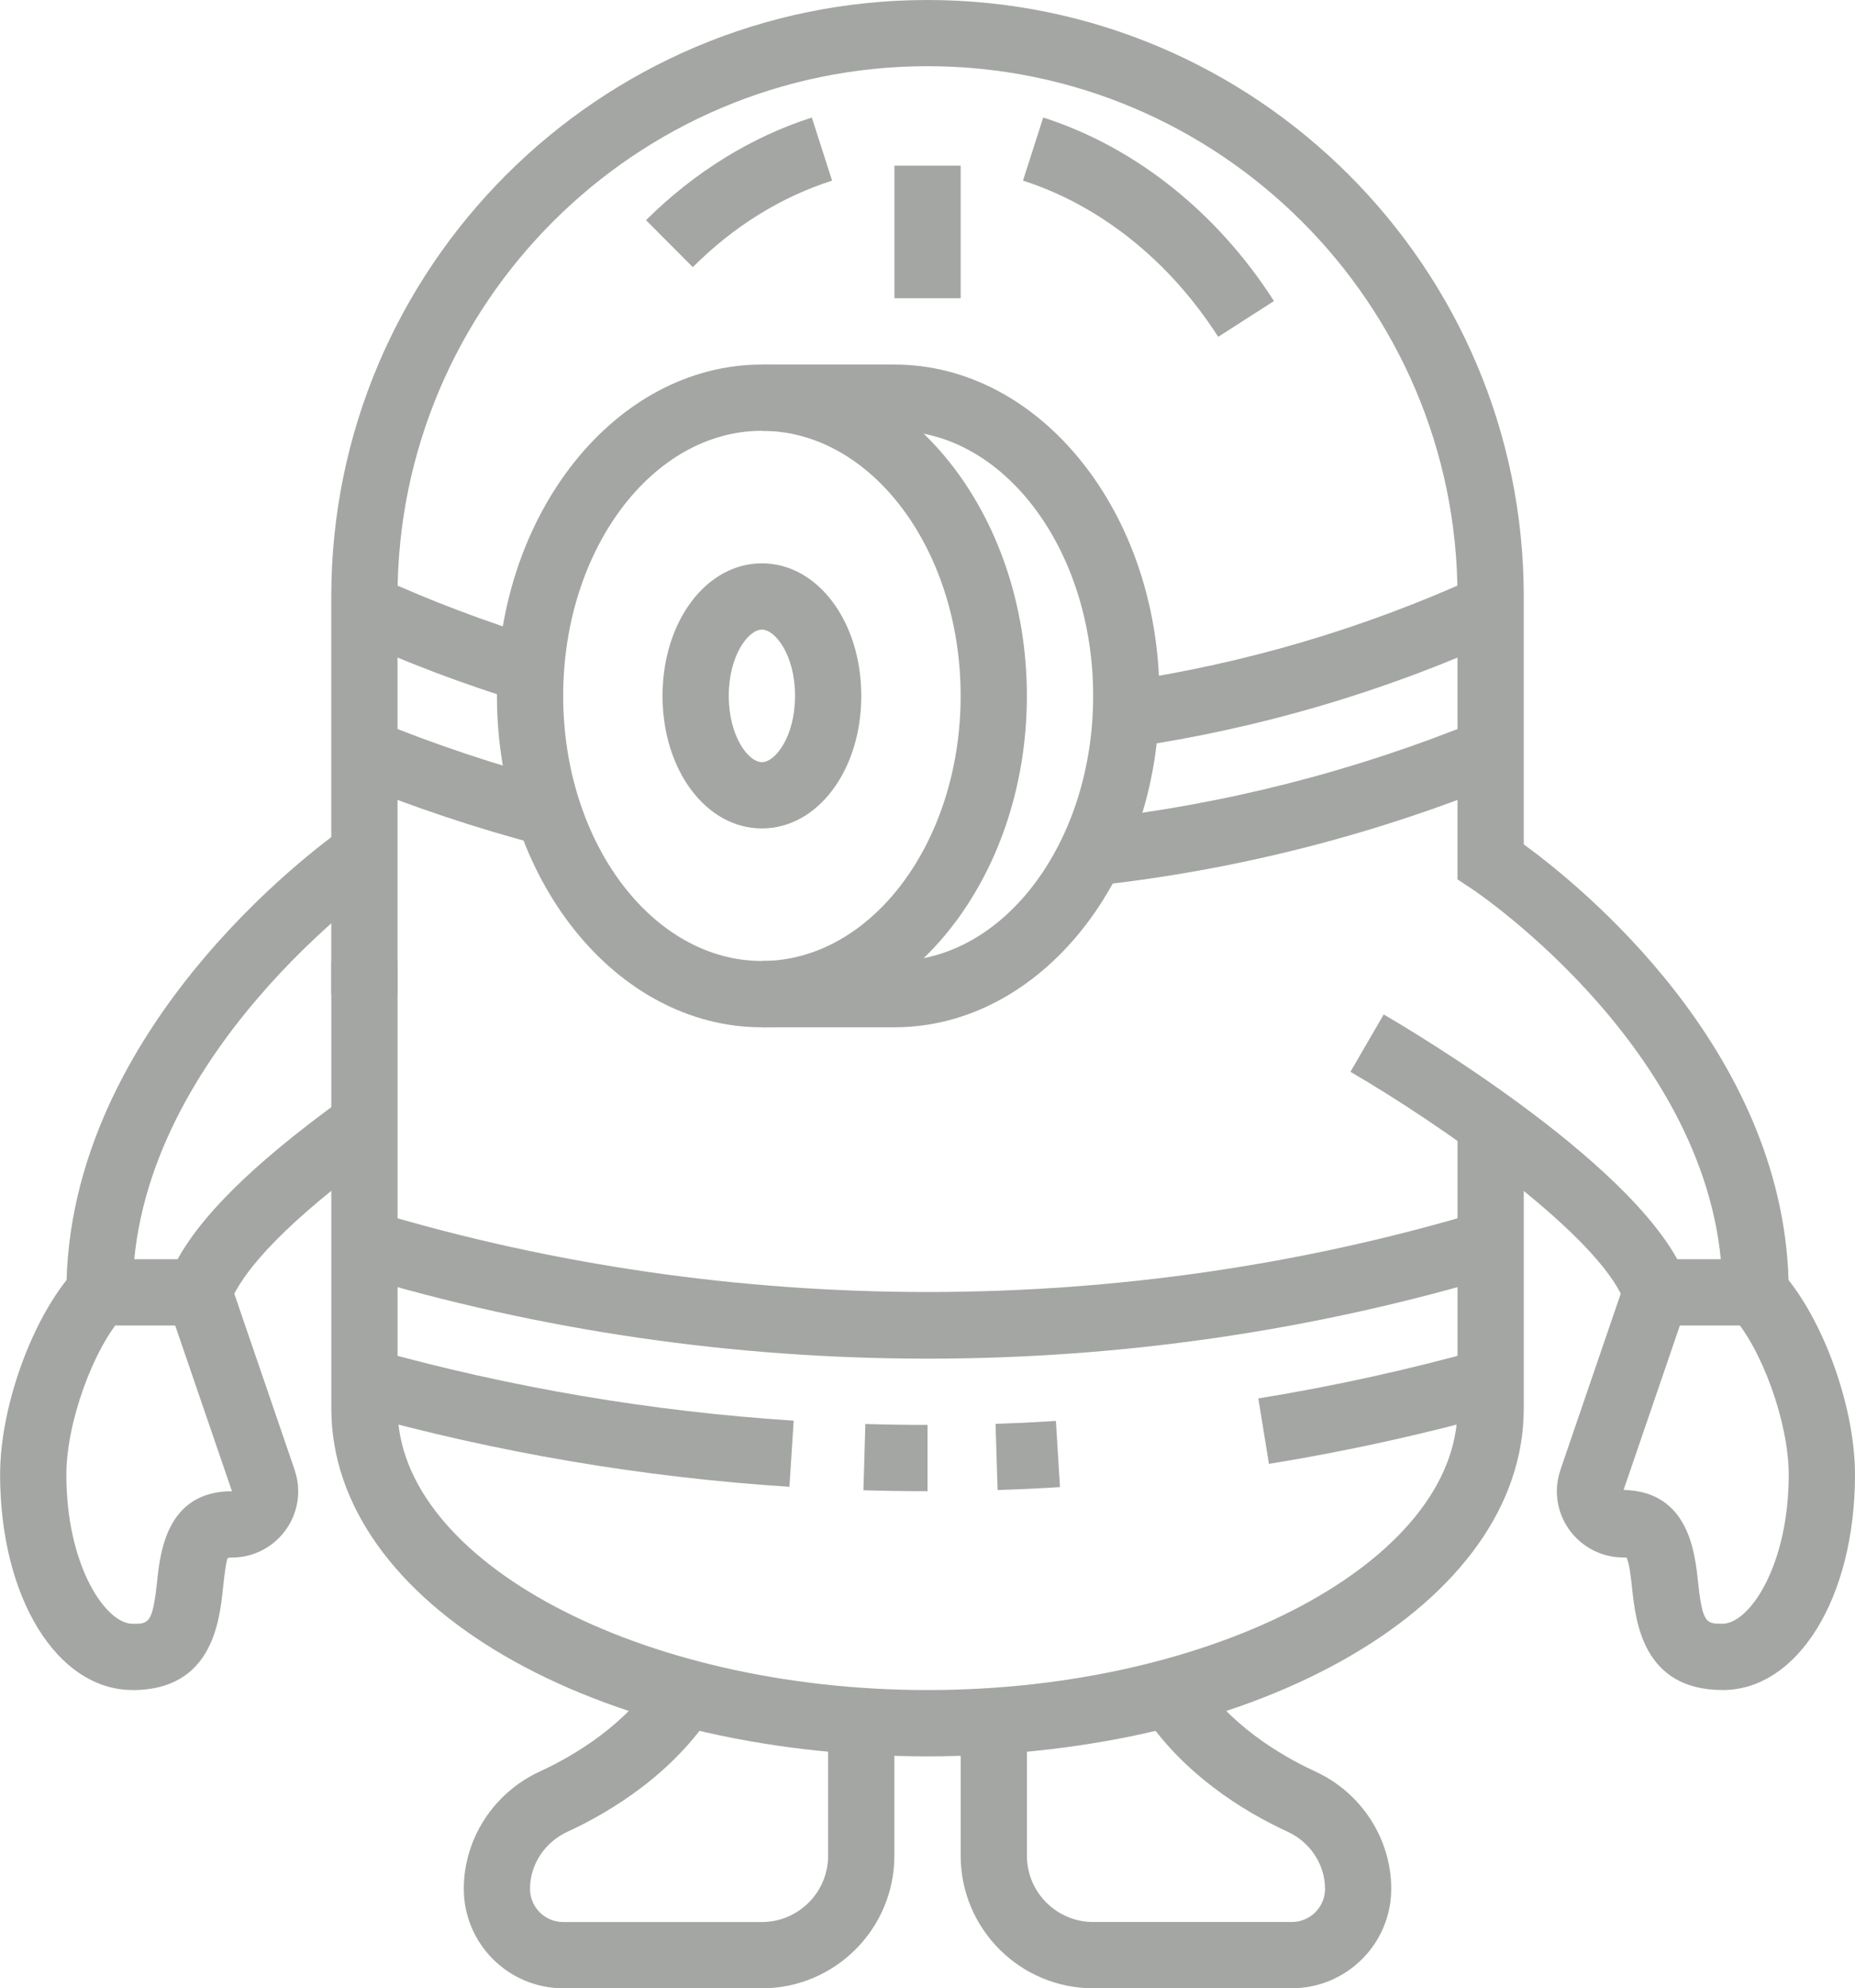 <?xml version="1.0" encoding="UTF-8" standalone="no"?><svg xmlns="http://www.w3.org/2000/svg" xmlns:xlink="http://www.w3.org/1999/xlink" fill="#a4a6a3" height="576.9" preserveAspectRatio="xMidYMid meet" version="1" viewBox="19.2 0.0 538.5 576.9" width="538.5" zoomAndPan="magnify"><g id="change1_1"><path d="M500 365.38H528.85V384.61H500z"/></g><g id="change1_2"><path d="m519.23,490.38c-23.08,0-25.2-19.89-26.23-29.45-.31-2.86-.81-7.58-1.65-9-.08.04-.44-.02-.97-.02-10.6,0-19.23-8.63-19.23-19.23,0-2.15.38-4.24,1.17-6.58l17.38-50.74c-9.81-19.34-52.53-49.3-78.47-64.36l9.65-16.64c7.84,4.55,76.91,45.38,88.18,77.45l1.11,3.15-19.65,57.37c18.81.36,20.7,18.06,21.6,26.56,1.31,12.25,2.42,12.25,7.11,12.25,7.84,0,19.23-16.86,19.23-43.27,0-15.02-7.8-36.7-16.7-46.38l-2.54-2.76v-3.75c0-68.32-71.86-116.48-72.59-116.96l-4.32-2.85v-82.11c0-84.83-69.03-153.85-153.86-153.85s-153.85,69.02-153.85,153.85v115.38h-19.23v-115.38C115.38,77.65,193.03,0,288.46,0s173.08,77.65,173.08,173.08v71.92c16.7,12.16,74.85,59.23,76.87,126.42,11,13.93,19.29,37.83,19.29,56.47,0,35.64-16.54,62.5-38.46,62.5Z"/></g><g id="change1_3"><path d="m288.46,509.62c-97.06,0-173.08-44.35-173.08-100.96v-129.81h19.23v129.81c0,44.3,70.45,81.73,153.85,81.73s153.85-37.43,153.85-81.73v-82.52h19.23v82.52c0,56.61-76.02,100.96-173.08,100.96Z"/></g><g id="change1_4"><path d="M48.08 365.38H76.93V384.61H48.08z"/></g><g id="change1_5"><path d="m57.69,490.38c-21.93,0-38.46-26.86-38.46-62.5,0-18.64,8.29-42.55,19.29-56.47,2.3-76.74,77.79-129.32,81.05-131.55l10.87,15.86c-.72.51-72.74,50.83-72.74,119.28v3.75l-2.54,2.76c-8.89,9.68-16.7,31.35-16.7,46.38,0,26.41,11.39,43.27,19.23,43.27,4.69,0,5.79,0,7.11-12.25.9-8.51,2.79-26.21,21.74-26.21l-19.79-57.73,1.11-3.15c5.18-14.76,22.04-32.25,51.53-53.49l11.23,15.61c-29.4,21.17-39.79,34.38-43.4,41.46l17.38,50.72c.8,2.35,1.17,4.44,1.17,6.59,0,10.6-8.63,19.23-19.23,19.23-.87,0-1.2.12-1.21.13-.55.91-1.09,5.9-1.41,8.88-1.02,9.56-3.15,29.45-26.23,29.45Z"/></g><g id="change1_6"><path d="m240.38,240.38c-16.18,0-28.85-16.89-28.85-38.46s12.67-38.46,28.85-38.46,28.85,16.89,28.85,38.46-12.67,38.46-28.85,38.46Zm0-57.69c-3.93,0-9.62,7.49-9.62,19.23s5.69,19.23,9.62,19.23,9.62-7.49,9.62-19.23-5.69-19.23-9.62-19.23Z"/></g><g id="change1_7"><path d="m240.38,298.08c-42.41,0-76.92-43.14-76.92-96.15s34.51-96.15,76.92-96.15,76.92,43.14,76.92,96.15-34.51,96.15-76.92,96.15Zm0-173.08c-31.81,0-57.69,34.51-57.69,76.92s25.88,76.92,57.69,76.92,57.69-34.51,57.69-76.92-25.88-76.92-57.69-76.92Z"/></g><g id="change1_8"><path d="m278.85,298.08h-38.46v-19.23h38.46c31.81,0,57.69-34.51,57.69-76.92s-25.88-76.92-57.69-76.92h-38.46v-19.23h38.46c42.41,0,76.92,43.14,76.92,96.15s-34.51,96.15-76.92,96.15Z"/></g><g id="change1_9"><path d="m372.84,97.74c-14.13-22.05-34.25-38.14-56.67-45.33l5.88-18.31c26.65,8.54,50.44,27.46,66.98,53.25l-16.19,10.39Z"/></g><g id="change1_10"><path d="m220.32,77.51l-13.58-13.62c13.89-13.85,30.54-24.15,48.13-29.79l5.88,18.31c-14.92,4.79-28.53,13.23-40.43,25.1Z"/></g><g id="change1_11"><path d="M278.85 48.08H298.08V86.54H278.85z"/></g><g id="change1_12"><path d="m337.14,256.97l-2.08-19.12c38.96-4.26,77.05-13.93,113.23-28.7l7.27,17.8c-37.83,15.45-77.67,25.55-118.42,30.01Z"/></g><g id="change1_13"><path d="m176.11,245.22c-18.54-4.85-36.97-11.01-54.78-18.27l7.27-17.8c17.03,6.95,34.66,12.83,52.38,17.47l-4.86,18.61Z"/></g><g id="change1_14"><path d="m288.46,394.23c-56.6,0-112.54-8.18-166.25-24.31l5.54-18.42c103.82,31.19,217.6,31.19,321.4,0l5.54,18.42c-53.7,16.13-109.63,24.31-166.23,24.31Z"/></g><g id="change1_15"><path d="m248.38,431.41c-42.65-2.74-85.03-9.93-125.96-21.38l5.18-18.52c39.64,11.08,80.69,18.05,122.01,20.71l-1.24,19.19Z"/></g><g id="change1_16"><path d="m288.46,432.69c-6.23,0-12.43-.09-18.61-.27l.56-19.23c5.99.18,12.01.27,18.05.27v19.23Z"/></g><g id="change1_17"><path d="m308.8,432.35l-.6-19.21c5.86-.19,11.71-.47,17.53-.83l1.18,19.19c-6.01.38-12.05.66-18.11.85Z"/></g><g id="change1_18"><path d="m387.57,424.76l-3.08-18.99c21.82-3.54,43.64-8.34,64.84-14.26l5.18,18.52c-21.9,6.12-44.41,11.08-66.94,14.73Z"/></g><g id="change1_19"><path d="m347.44,216.87l-2.78-19.02c35.71-5.22,70.45-15.47,103.27-30.44l7.98,17.5c-34.47,15.73-70.96,26.48-108.47,31.96Z"/></g><g id="change1_20"><path d="m170.5,203.65c-16.79-5.12-33.45-11.43-49.5-18.74l7.98-17.5c15.29,6.98,31.15,12.98,47.14,17.86l-5.62,18.39Z"/></g><g id="change1_21"><path d="m394.23,576.92h-57.69c-21.21,0-38.46-17.25-38.46-38.46v-39.09h19.23v39.09c0,10.6,8.63,19.23,19.23,19.23h57.69c5.31,0,9.62-4.31,9.62-9.62,0-7.01-4.24-13.51-10.82-16.55-12.87-5.94-30.71-16.86-42.53-35.11l16.13-10.46c9.32,14.39,23.89,23.23,34.46,28.1,13.35,6.17,21.98,19.52,21.98,34.01,0,15.91-12.94,28.85-28.85,28.85Z"/></g><g id="change1_22"><path d="m240.38,576.92h-57.69c-15.91,0-28.85-12.94-28.85-28.85,0-14.49,8.63-27.84,21.99-34.01,10.57-4.88,25.13-13.72,34.45-28.1l16.13,10.46c-11.81,18.24-29.64,29.16-42.53,35.11-6.57,3.03-10.82,9.53-10.82,16.55,0,5.31,4.31,9.62,9.62,9.62h57.69c10.6,0,19.23-8.63,19.23-19.23v-39.09h19.23v39.09c0,21.21-17.25,38.46-38.46,38.46Z"/></g></svg>